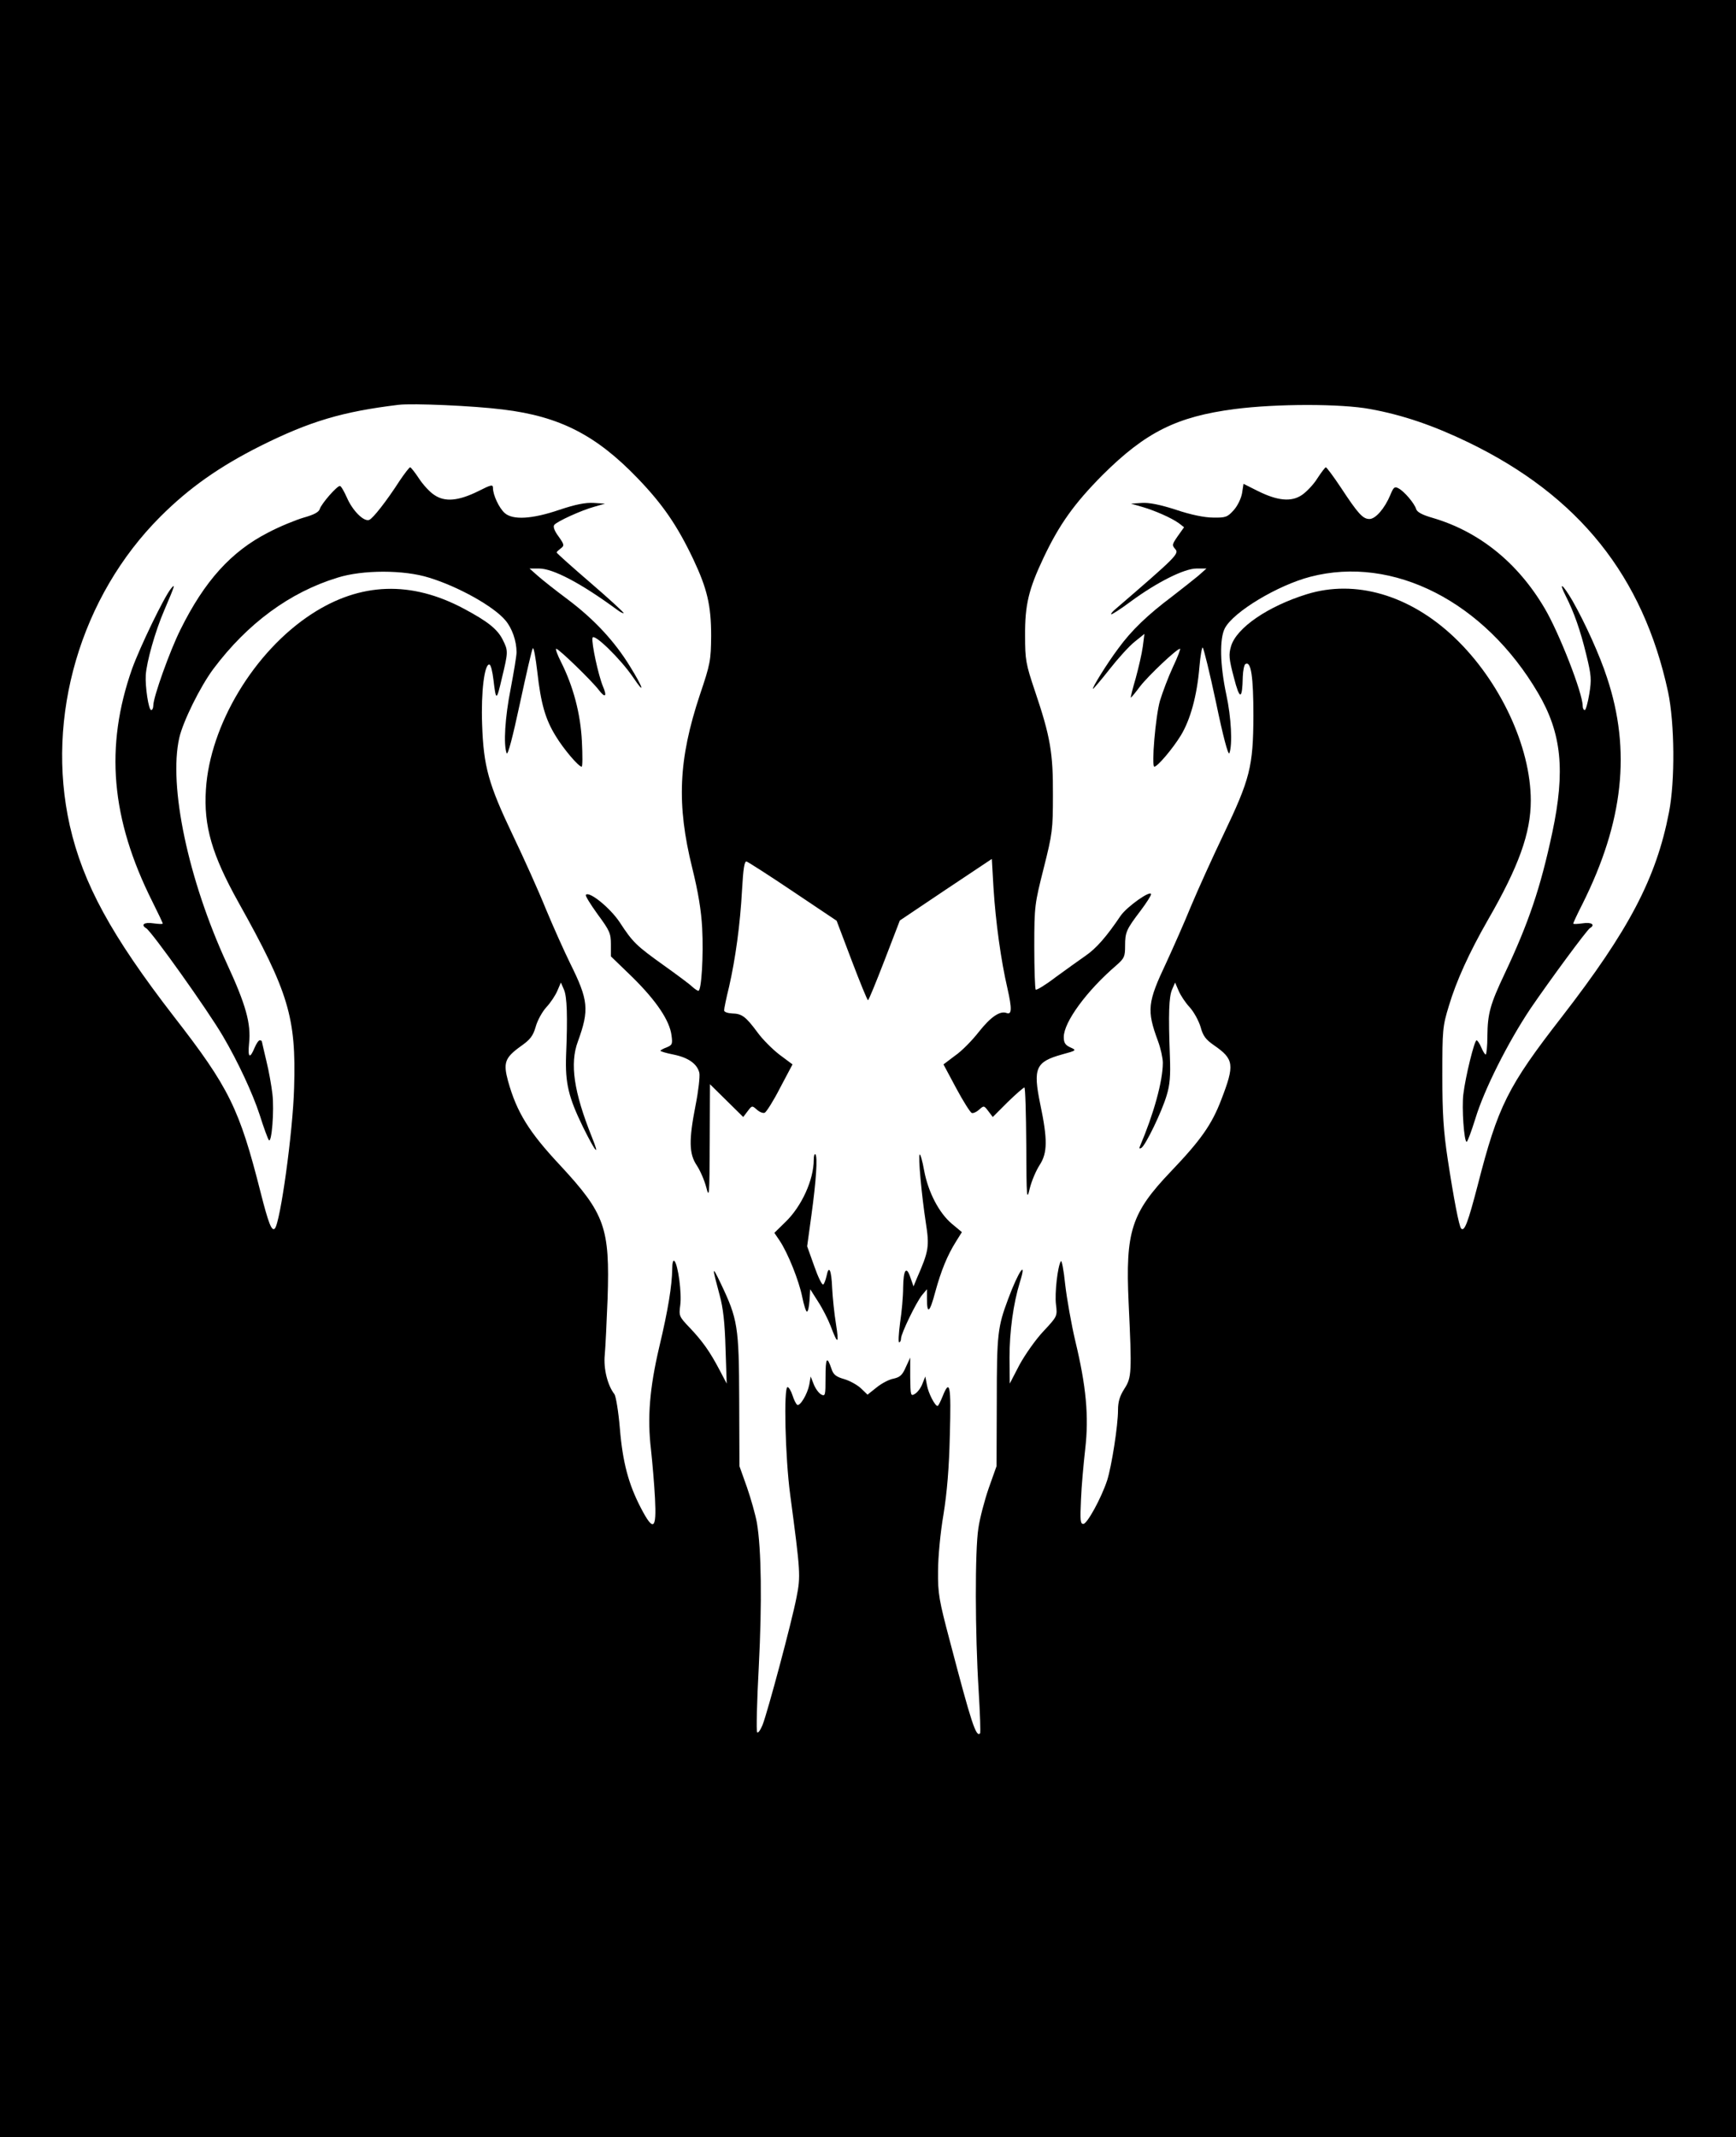 <?xml version="1.0" standalone="no"?>
<!DOCTYPE svg PUBLIC "-//W3C//DTD SVG 20010904//EN"
 "http://www.w3.org/TR/2001/REC-SVG-20010904/DTD/svg10.dtd">
<svg version="1.0" xmlns="http://www.w3.org/2000/svg"
 width="736pt" height="906pt" viewBox="0 0 736 906"
 preserveAspectRatio="xMidYMid meet">

<g transform="translate(0,906) scale(0.1,-0.1)"
fill="#000000" stroke="none">
<path d="M0 4530 l0 -4530 3680 0 3680 0 0 4530 0 4530 -3680 0 -3680 0 0
-4530z m2133 2794 c240 -29 395 -109 570 -291 106 -110 168 -200 236 -343 59
-125 76 -196 76 -325 -1 -104 -3 -118 -48 -251 -91 -274 -99 -464 -32 -734 25
-101 38 -179 42 -255 6 -114 -3 -265 -16 -265 -4 0 -16 8 -27 18 -10 10 -64
50 -120 90 -116 83 -131 97 -187 183 -40 60 -128 132 -143 116 -4 -3 19 -40
50 -83 51 -69 56 -81 56 -127 l0 -51 93 -90 c100 -99 156 -182 164 -245 5 -37
3 -41 -21 -51 -14 -5 -26 -12 -26 -14 0 -3 24 -10 54 -16 65 -13 102 -40 111
-78 3 -15 -4 -77 -16 -137 -29 -148 -28 -206 5 -255 14 -21 32 -62 40 -92 13
-50 14 -41 15 192 l1 244 70 -69 71 -70 19 25 c18 24 19 24 39 6 11 -10 26
-16 33 -13 7 3 37 50 65 105 l53 100 -55 41 c-30 23 -72 65 -93 94 -51 69 -67
80 -108 81 -19 1 -34 6 -34 13 0 7 9 52 21 100 27 119 47 263 55 411 5 89 10
122 19 120 7 -2 96 -59 197 -127 l185 -124 64 -169 c35 -92 66 -168 69 -168 3
0 34 76 70 169 l65 169 195 131 195 130 7 -122 c9 -145 32 -310 59 -426 20
-88 19 -114 -4 -105 -28 10 -67 -17 -117 -80 -28 -36 -73 -82 -101 -101 l-49
-37 54 -101 c30 -56 60 -103 66 -105 6 -2 20 4 31 14 20 18 21 18 39 -6 l19
-25 63 63 c35 34 67 62 71 62 4 0 7 -109 8 -242 1 -231 2 -240 15 -185 8 32
27 76 42 99 33 51 34 107 2 259 -31 151 -19 178 92 209 63 17 63 18 36 30 -22
10 -28 20 -28 44 0 63 97 196 223 304 34 30 37 37 37 83 0 57 5 69 66 149 24
32 44 63 44 69 0 20 -102 -52 -129 -91 -60 -89 -103 -138 -148 -169 -26 -18
-83 -59 -127 -91 -43 -33 -81 -56 -85 -53 -3 4 -6 86 -6 183 0 172 2 181 40
332 37 147 39 163 39 310 1 178 -11 248 -76 440 -39 116 -42 133 -42 235 -1
130 15 197 78 330 67 142 131 231 250 351 183 182 315 248 561 280 178 23 451
23 574 0 138 -25 269 -70 416 -141 469 -227 741 -567 847 -1058 28 -133 30
-377 4 -510 -54 -280 -170 -500 -454 -867 -230 -296 -271 -378 -357 -714 -41
-157 -56 -198 -70 -184 -9 8 -32 129 -57 293 -18 119 -23 193 -23 355 0 195 1
209 28 297 31 104 86 225 165 363 131 227 182 369 182 506 0 229 -131 508
-323 691 -190 181 -421 248 -627 184 -164 -51 -298 -142 -321 -221 -10 -34 -9
-52 12 -131 25 -98 36 -97 38 3 1 26 6 50 11 53 24 15 34 -53 34 -220 -1 -215
-14 -267 -128 -505 -46 -96 -107 -231 -136 -300 -28 -69 -76 -177 -105 -240
-80 -169 -84 -202 -36 -332 12 -32 21 -74 21 -93 0 -78 -39 -218 -97 -354 -4
-9 -2 -12 6 -7 18 11 87 154 107 222 14 45 17 84 14 164 -7 186 -4 254 9 285
l13 30 15 -35 c8 -19 29 -51 47 -70 18 -20 38 -57 46 -83 10 -38 22 -54 57
-78 85 -59 88 -82 31 -230 -40 -105 -86 -171 -213 -304 -169 -177 -194 -254
-180 -558 14 -297 13 -316 -18 -364 -20 -31 -27 -56 -27 -90 0 -66 -27 -238
-46 -298 -25 -76 -85 -185 -101 -185 -13 0 -14 16 -10 103 2 56 11 153 18 215
16 138 4 266 -42 457 -17 72 -36 180 -43 240 -6 61 -15 105 -18 99 -14 -21
-27 -136 -21 -184 6 -49 6 -50 -53 -113 -33 -35 -78 -99 -102 -143 l-41 -79
-1 110 c0 111 16 229 44 320 31 99 -5 49 -50 -72 -44 -118 -48 -147 -48 -433
l-1 -275 -33 -93 c-18 -52 -38 -128 -44 -170 -15 -95 -14 -447 1 -686 6 -99 9
-182 6 -184 -17 -17 -37 45 -127 388 -47 177 -52 205 -51 300 0 59 10 165 23
240 15 93 24 198 27 338 6 210 0 240 -31 162 -9 -22 -18 -40 -21 -40 -11 0
-39 54 -45 88 l-7 37 -12 -30 c-6 -17 -20 -36 -31 -43 -19 -12 -20 -9 -21 70
l0 83 -19 -41 c-14 -33 -25 -42 -51 -48 -19 -3 -51 -20 -72 -37 l-39 -31 -28
27 c-15 14 -47 32 -71 39 -35 10 -46 19 -54 44 -19 56 -25 47 -25 -37 0 -77
-1 -81 -19 -72 -10 6 -24 25 -31 43 l-13 33 -6 -35 c-8 -40 -39 -92 -51 -85
-5 3 -14 21 -20 40 -6 19 -16 35 -21 35 -17 0 -10 -298 11 -455 44 -332 45
-345 27 -436 -20 -104 -123 -488 -144 -541 -9 -22 -19 -36 -23 -31 -4 4 -1
130 7 278 14 272 11 498 -8 610 -6 33 -25 101 -42 150 l-32 90 -1 280 c-1 313
-6 343 -79 496 -37 77 -37 72 -4 -51 15 -54 22 -118 25 -225 l5 -150 -30 57
c-41 78 -72 122 -127 180 -45 47 -46 50 -40 95 7 50 -9 172 -25 188 -5 5 -9
-8 -9 -35 -1 -69 -17 -171 -55 -330 -41 -175 -51 -300 -35 -435 6 -55 14 -148
17 -207 7 -133 -7 -142 -60 -40 -52 100 -77 192 -89 337 -6 72 -17 137 -23
145 -29 37 -47 108 -41 167 3 32 8 139 12 238 10 301 -11 360 -201 565 -133
142 -184 225 -221 357 -21 78 -14 99 54 148 40 28 52 44 63 82 7 26 27 63 45
83 18 19 39 51 47 70 l15 35 13 -30 c13 -30 16 -111 9 -280 -4 -116 10 -176
72 -303 54 -109 73 -130 37 -41 -76 190 -94 310 -59 404 49 135 45 175 -33
332 -24 49 -70 151 -102 228 -31 77 -95 219 -141 315 -103 216 -124 291 -130
470 -5 137 10 257 31 253 6 -1 13 -30 17 -64 11 -92 13 -92 36 7 27 112 27
115 3 163 -23 45 -64 77 -163 130 -224 120 -440 113 -647 -22 -244 -159 -431
-471 -448 -744 -10 -155 26 -277 138 -478 213 -381 245 -488 236 -785 -5 -189
-59 -575 -82 -598 -13 -13 -27 23 -60 153 -90 356 -134 445 -367 745 -266 344
-386 564 -442 810 -104 462 46 972 384 1310 122 122 250 212 425 300 209 104
346 145 585 174 60 7 316 -4 443 -20z"/>
<path d="M1695 7023 c-56 -87 -114 -161 -130 -167 -23 -8 -70 39 -94 94 -12
27 -25 50 -30 50 -13 0 -78 -75 -85 -97 -4 -14 -25 -25 -68 -37 -34 -10 -103
-38 -152 -64 -156 -80 -269 -205 -371 -411 -45 -90 -115 -286 -115 -321 0 -11
-4 -20 -9 -20 -11 0 -26 99 -23 149 4 57 40 185 78 273 46 108 49 117 29 93
-29 -35 -131 -246 -165 -340 -116 -330 -90 -636 86 -987 24 -48 44 -90 44 -93
0 -3 -18 -2 -40 1 -38 6 -55 -6 -30 -21 24 -15 260 -346 325 -457 63 -107 126
-242 156 -334 17 -54 35 -103 39 -107 12 -14 23 126 15 195 -4 35 -15 98 -26
142 -10 43 -19 80 -19 82 0 2 -4 4 -9 4 -5 0 -14 -14 -21 -30 -21 -51 -30 -44
-24 17 9 84 -14 165 -94 338 -164 356 -248 753 -202 957 16 70 89 218 145 293
144 192 323 324 525 386 107 34 283 34 390 0 124 -38 274 -122 323 -181 28
-33 47 -87 47 -135 0 -16 -12 -86 -25 -155 -24 -121 -31 -236 -17 -273 5 -11
26 70 56 210 27 125 51 231 55 235 4 5 12 -41 19 -100 15 -134 34 -201 78
-272 33 -55 97 -130 110 -130 4 0 4 48 1 108 -6 117 -36 231 -88 335 -16 31
-25 57 -21 57 11 0 150 -135 180 -174 28 -37 37 -29 18 15 -19 46 -49 183 -44
205 4 23 119 -89 172 -167 53 -79 44 -46 -13 46 -65 106 -151 199 -264 284
-51 38 -108 83 -127 100 l-35 31 40 0 c60 0 178 -62 333 -176 12 -9 24 -15 26
-13 2 2 -61 60 -140 128 -79 68 -144 126 -144 129 0 3 8 10 17 17 16 12 16 16
-9 51 -18 24 -24 42 -18 49 12 15 115 62 170 77 l45 13 -48 3 c-35 2 -76 -6
-145 -29 -117 -40 -198 -44 -232 -14 -24 21 -50 77 -50 106 0 16 -7 15 -62
-13 -85 -42 -142 -47 -187 -16 -19 12 -48 44 -65 70 -17 26 -34 47 -37 47 -3
1 -23 -25 -44 -56z"/>
<path d="M5585 7032 c-16 -26 -46 -57 -65 -70 -45 -31 -104 -25 -188 17 l-60
30 -6 -39 c-4 -23 -19 -54 -35 -72 -27 -30 -34 -33 -88 -32 -36 0 -95 12 -157
33 -68 22 -114 31 -145 29 l-46 -3 45 -13 c56 -16 128 -48 158 -70 l22 -17
-27 -38 c-24 -35 -25 -38 -10 -55 17 -19 3 -33 -255 -255 -12 -10 -19 -19 -17
-21 2 -2 40 22 84 55 112 82 226 139 278 139 l42 0 -35 -31 c-19 -16 -69 -55
-110 -87 -104 -78 -173 -144 -229 -221 -48 -64 -114 -171 -107 -171 2 0 34 37
70 83 36 46 84 99 107 117 l41 33 -7 -54 c-4 -30 -18 -90 -30 -134 -13 -44
-22 -81 -21 -82 1 -2 19 20 40 48 35 45 155 159 169 159 3 0 -10 -35 -30 -77
-20 -43 -44 -107 -55 -143 -19 -65 -37 -280 -24 -280 13 0 77 75 112 132 41
67 69 170 79 290 4 48 11 86 14 83 4 -2 30 -108 57 -235 29 -140 51 -223 56
-213 14 36 8 153 -13 249 -27 127 -29 237 -6 281 37 70 224 182 362 218 352
92 739 -106 966 -493 100 -170 116 -329 60 -592 -50 -234 -100 -382 -202 -598
-61 -129 -72 -168 -73 -264 0 -43 -4 -78 -7 -78 -4 0 -12 14 -19 30 -7 17 -16
30 -20 30 -9 0 -47 -153 -56 -229 -7 -57 3 -201 14 -201 4 0 20 44 37 98 37
123 139 325 234 467 82 120 238 332 252 341 24 14 6 26 -31 20 -22 -3 -40 -4
-40 -1 0 3 17 40 39 83 174 348 207 651 104 960 -30 93 -93 232 -146 325 -42
72 -62 86 -28 19 34 -67 61 -143 86 -246 22 -90 23 -106 13 -168 -6 -37 -15
-68 -19 -68 -5 0 -9 8 -9 18 0 54 -100 310 -161 413 -114 194 -278 326 -476
384 -42 12 -65 24 -69 37 -7 24 -51 76 -75 88 -16 9 -21 5 -34 -27 -24 -58
-63 -103 -89 -103 -28 0 -48 22 -121 133 -32 48 -61 87 -64 86 -3 0 -19 -21
-36 -47z"/>
<path d="M3450 4144 c0 -85 -51 -197 -119 -263 l-48 -47 23 -34 c35 -53 81
-168 95 -237 7 -35 16 -63 20 -63 5 0 9 21 11 47 l3 48 33 -52 c19 -29 43 -76
54 -105 30 -80 36 -77 22 11 -7 43 -14 111 -16 151 -3 77 -14 101 -24 50 -4
-17 -10 -33 -14 -35 -5 -3 -22 32 -38 78 l-30 84 18 131 c20 145 27 248 17
259 -4 3 -7 -7 -7 -23z"/>
<path d="M3899 4166 c-7 -7 8 -170 26 -288 16 -102 13 -121 -38 -237 l-14 -34
-13 37 c-17 52 -30 35 -31 -42 0 -37 -6 -104 -13 -149 -6 -46 -8 -83 -4 -83 4
0 8 7 8 16 0 21 64 153 89 184 l21 25 0 -41 c0 -68 12 -58 35 29 25 91 51 155
88 214 l25 40 -42 35 c-55 46 -101 135 -118 226 -7 40 -16 71 -19 68z"/>
</g>
</svg>

